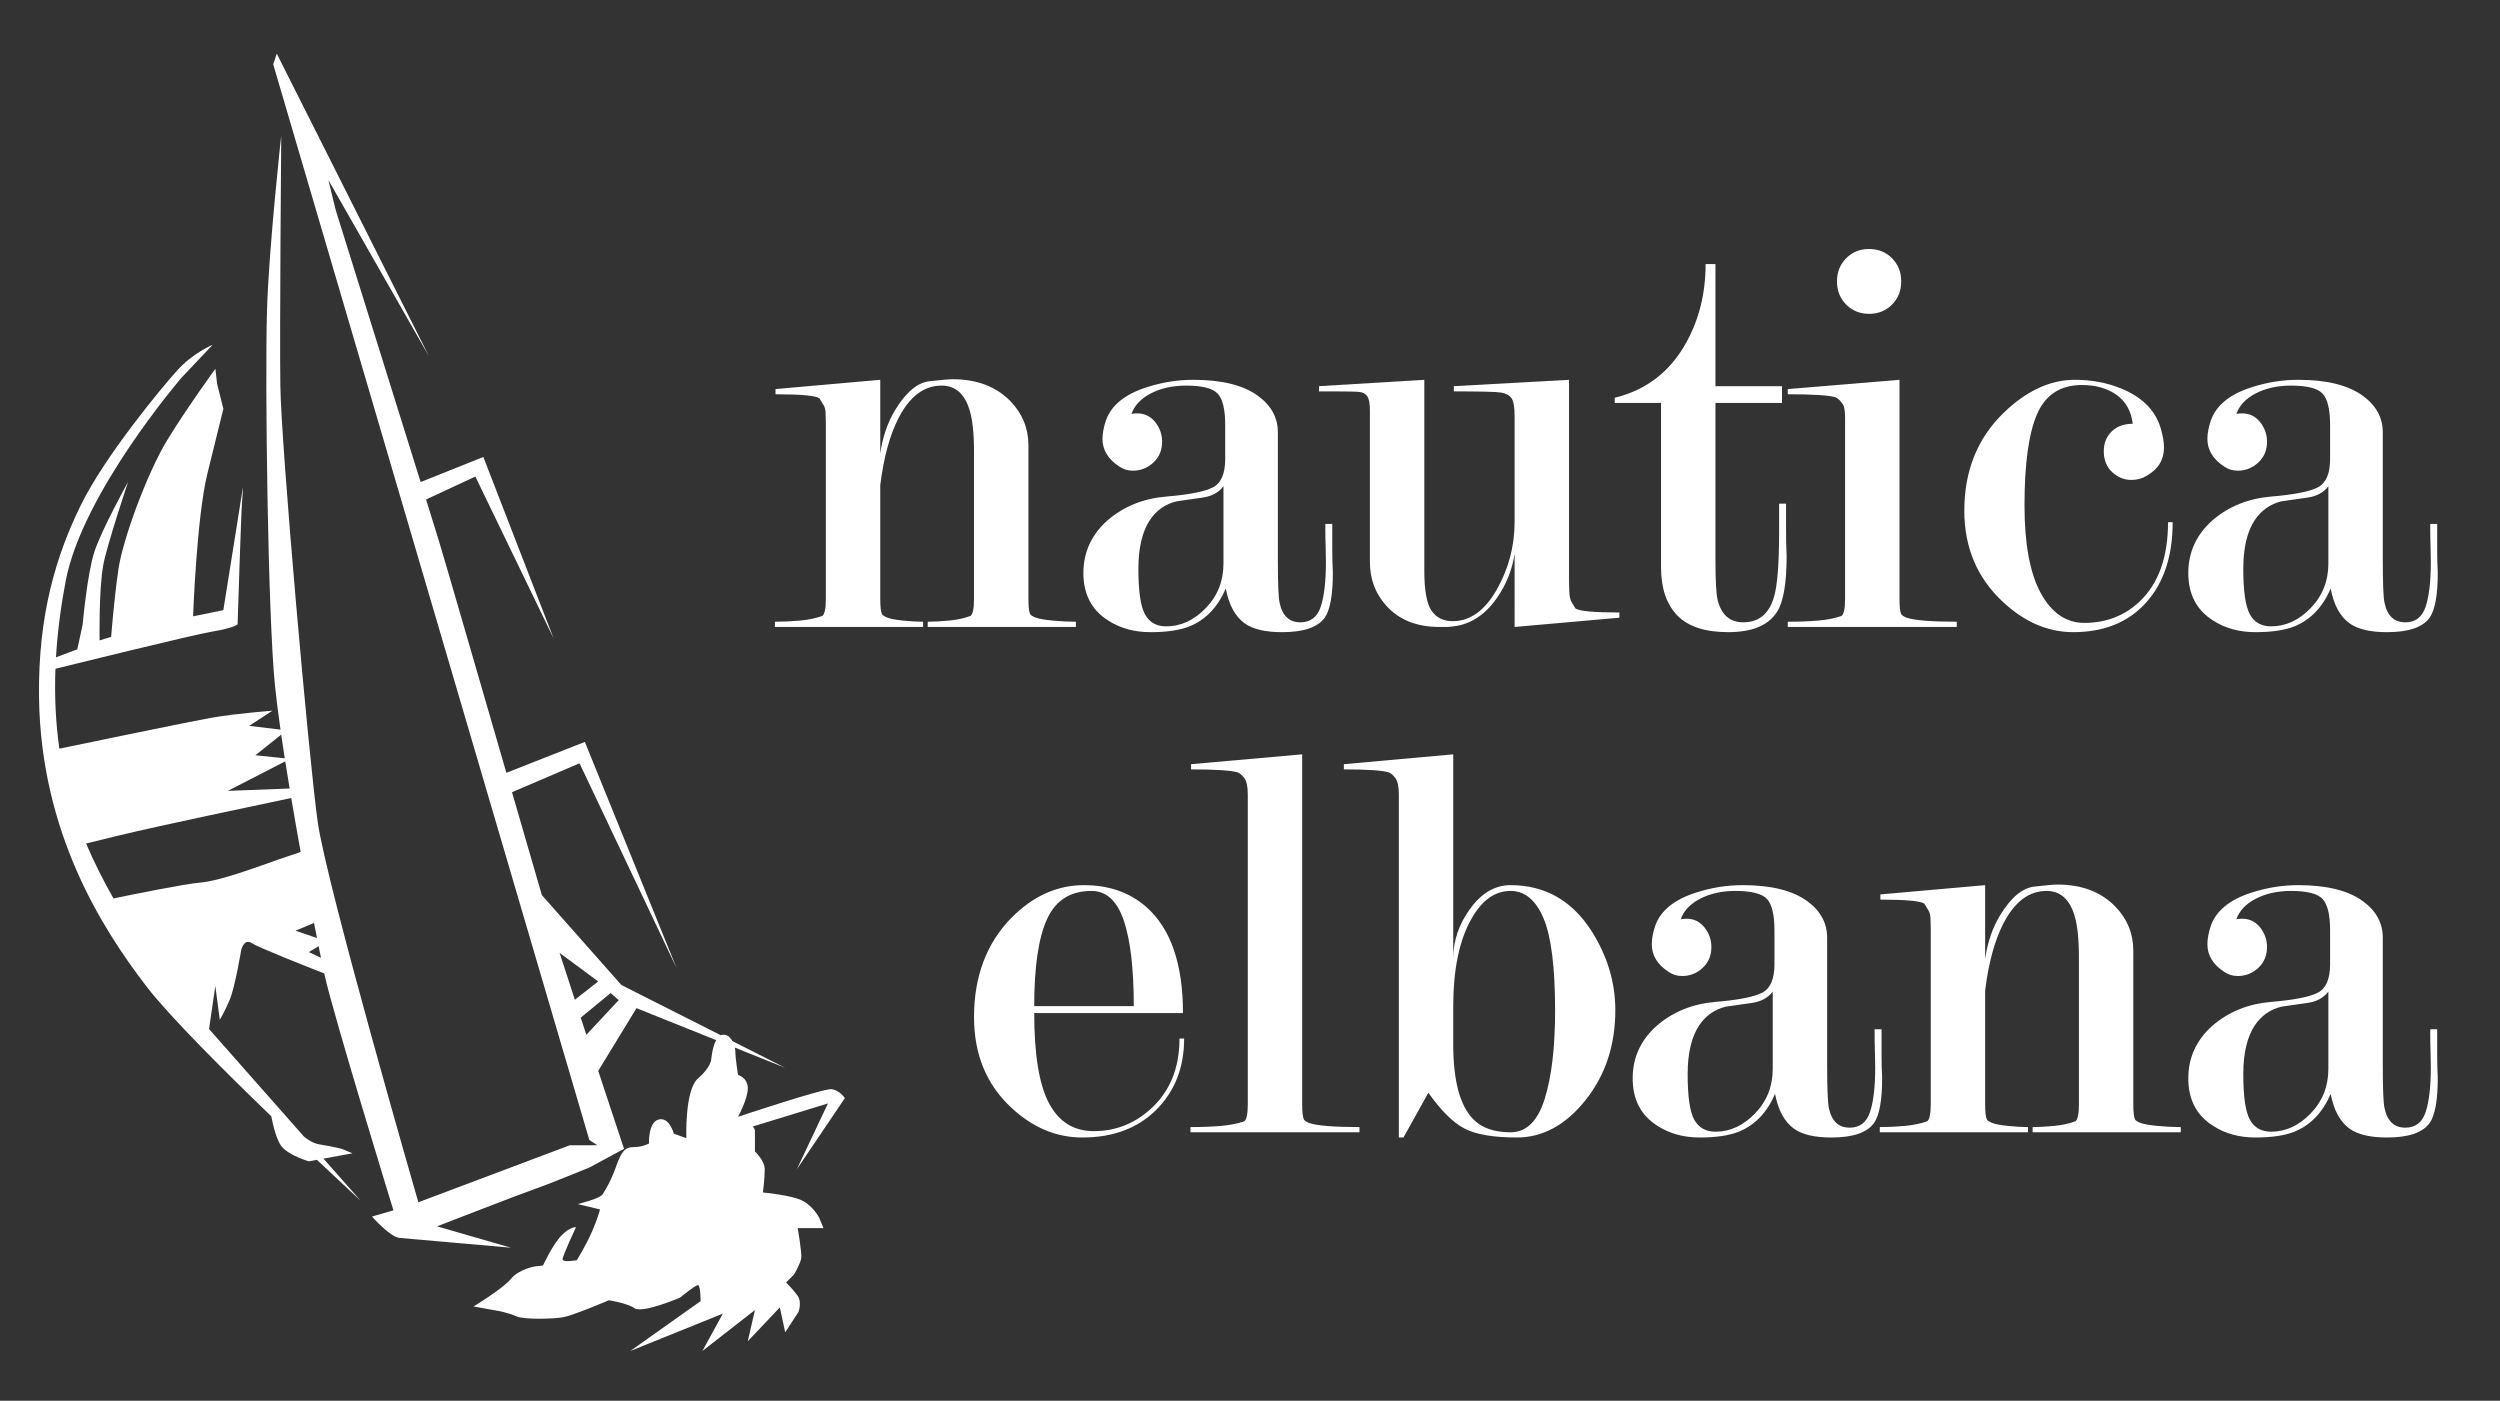 <?xml version="1.0" encoding="utf-8"?>
<!-- Generator: Adobe Illustrator 16.0.0, SVG Export Plug-In . SVG Version: 6.00 Build 0)  -->
<!DOCTYPE svg PUBLIC "-//W3C//DTD SVG 1.1//EN" "http://www.w3.org/Graphics/SVG/1.1/DTD/svg11.dtd">
<svg version="1.1" id="Livello_1" xmlns="http://www.w3.org/2000/svg" xmlns:xlink="http://www.w3.org/1999/xlink" x="0px" y="0px"
	 width="386px" height="216.276px" viewBox="0 0 386 216.276" enable-background="new 0 0 386 216.276" xml:space="preserve">
<rect x="0" y="0" width="386" height="216.276" fill="#333333" stroke="none"/>
<g>
	<g>
		<g>
			<path fill="none" d="M44.967,123.211c-3.571,0.75-21.026,4.42-26.569,5.776c-2.734,0.668-4.257,1.041-5.109,1.249
				c1.264,2.946,2.707,5.793,4.232,8.482c3.235-0.67,10.916-2.23,13.388-2.445c3.162-0.275,8.937-2.475,12.099-3.574
				c1.559-0.543,2.679-0.916,3.418-1.157C45.932,128.813,45.437,125.996,44.967,123.211z"/>
		</g>
		<g>
			<path fill="none" d="M48.485,142.504l-2.865,1.193l3.324,1.14C48.797,144.1,48.644,143.322,48.485,142.504z"/>
		</g>
		<g>
			<path fill="none" d="M43.418,113.426l-3.985,3.188l4.535,0.465C43.773,115.827,43.589,114.607,43.418,113.426z"/>
		</g>
		<g>
			<path fill="none" d="M44.042,117.55l-8.871,4.563l9.55-0.367C44.486,120.326,44.258,118.923,44.042,117.55z"/>
		</g>
		<g>
			<path fill="none" d="M89.664,157.125c0.289,0.878,0.58,1.764,0.87,2.646l4.993-5.349l-1.238-1.1L89.664,157.125z"/>
		</g>
		<g>
			<path fill="none" d="M47.682,146.998l1.876,0.89c-0.114-0.554-0.235-1.154-0.365-1.796L47.682,146.998z"/>
		</g>
		<g>
			<path fill="none" d="M92.364,151.535l-5.96-4.405c0.68,2.105,1.492,4.594,2.354,7.231L92.364,151.535z"/>
		</g>
		<g>
			<path fill="#FFFFFF" d="M126.46,187.968c0,0-0.962-1.787-2.612-2.612c-1.65-0.825-6.049-1.237-6.049-1.237s0.275-2.2,0.275-3.575
				s-1.512-2.75-1.512-2.75s0-2.063,0-3.163c0-0.238-0.138-0.475-0.33-0.702l11.604-3.56l-4.812,10.174l7.424-10.999
				c0,0-0.825-1.237-2.063-1.375c-1.237-0.138-14.436,4.262-14.436,4.262s1.513-2.75,1.513-4.399c0-1.65-1.513-2.062-1.513-2.062
				s-0.412-2.613-0.412-3.575c0-0.186-0.034-0.413-0.085-0.649l7.784,3.124l-8.153-4.121c-0.341-0.627-0.875-1.113-1.609-0.966
				c-0.062,0.013-0.12,0.039-0.178,0.063l-15.357-7.763l-12.277-13.879c-1.049-3.604-2.726-9.386-4.608-15.887l10.424-4.467
				l14.985,31.621l-14.161-34.921l-12.118,4.77c-4.405-15.206-9.542-32.94-10.43-35.841c-0.277-0.908-0.993-3.216-1.971-6.357
				l7.608-3.542l12.099,25.022L74.629,70.557l-9.684,3.873c-4.638-14.889-13.139-42.094-13.139-42.094l-1.1-4.537l15.536,27.222
				L42.733,8.276l-0.55,1.65l48.807,166.081l1.238,0.825h-4.262l-23.372,8.799c0,0-14.161-48.944-15.536-58.706
				s-5.637-57.881-5.774-67.368c-0.118-8.115,0.137-38.633,0.137-38.633s-1.924,17.46-2.199,27.084
				c-0.322,11.27,0.137,47.02,1.237,57.881c0.199,1.959,0.491,4.258,0.848,6.763l-4.835-0.576l3.574-2.337
				c0,0-5.637,0.412-9.486,1.1c-3.354,0.599-19.336,3.912-23.393,4.754c-0.577-4.016-0.764-8.135-0.607-12.331
				c1.218-0.302,21.077-5.226,24.275-5.759c3.299-0.55,3.85-1.1,3.85-1.1s0.55-17.461,0.688-18.973c0.137-1.512,0.137-2.2,0.137-2.2
				l-3.025,18.973l-4.674,0.962c0,0,0.55-15.26,2.2-21.998c1.335-5.448,2.475-10.036,2.475-10.036l-0.962-3.85l-0.275-2.337
				c0,0-4.399,6.049-7.424,10.999c-3.025,4.95-6.874,15.261-7.562,20.073c-0.688,4.812-1.1,10.311-1.1,10.311l-1.788,0.55
				c0,0-0.137-7.562,0.55-11.548c0.5-2.896,3.85-12.923,3.85-12.923s-4.125,7.424-5.225,10.861
				c-1.1,3.438-1.787,11.137-1.787,11.137l-0.825,3.849l-3.293,1.235c0.232-3.89,0.741-7.836,1.505-11.821
				c2.612-13.611,17.873-31.346,17.873-31.346l4.812-5.087c0,0-3.025,1.237-5.5,3.987s-11.136,13.199-14.848,20.76
				c-3.712,7.562-6.632,16.762-6.462,29.696c0.275,20.898,9.762,35.746,16.635,44.683c3.46,4.498,11.796,12.827,19.224,19.991
				c0.302,1.533,0.872,3.865,1.674,4.756c1.237,1.375,4.125,2.2,4.125,2.2l1.254-0.229c3.957,3.733,6.72,6.279,6.72,6.279
				s-2.381-2.693-5.714-6.463l4.477-0.823l-1.65-0.688c0,0-0.962-0.275-3.437-0.687c-0.89-0.148-1.706-0.636-2.39-1.198
				c-5.016-5.677-11.023-12.479-14.665-16.615l0.969-6.659l0.687,5.224c0,0,0.688-1.1,1.513-3.024s1.787-7.699,1.787-7.699
				s0.413-1.925,1.65-1.1c1.002,0.668,8.404,3.59,11.184,4.677c0.031,0.141,0.062,0.286,0.089,0.411
				c1.375,6.187,10.586,36.158,10.586,36.158l-3.3,0.963c0,0,2.75,3.162,4.262,3.299c1.512,0.137,17.186,1.512,17.186,1.512
				l-11.412-3.3c0,0,13.474-5.224,15.124-5.773c1.65-0.55,8.386-3.3,8.386-3.3l5.362-2.888c0,0-1.793-5.402-3.984-12.042l5.909-9.68
				l12.299,4.935c-0.604,1.099-0.75,2.902-0.75,2.902s0,1.237-2.063,3.025c-2.062,1.787-1.787,9.211-1.787,9.211l-1.925-0.688
				c0,0-0.688-2.612-2.337-2.2c-1.65,0.412-1.512,3.712-1.512,3.712s-0.962,0.55-2.337,0.55s-1.925,0.688-2.75,3.025
				c-0.825,2.337-1.649,3.575-2.062,4.262c-0.413,0.687-3.85,1.512-3.85,1.512l3.437,0.825c0,0-0.275,1.237-1.237,3.437
				c-0.963,2.2-2.338,4.399-2.338,4.399s-2.199,0.413-2.199-0.137s2.062-4.949,2.062-4.949s-0.825-0.138-2.2,1.237
				s-2.887,4.675-2.887,4.675l-1.238,0.138c0,0-2.475,0.412-3.712,1.925c-1.237,1.512-5.774,4.262-5.774,4.262l3.85,0.688
				c0,0,1.512,0.275,2.75,0.825c1.237,0.55,5.774,0.412,7.286,0.137c1.512-0.275,7.012-2.612,7.012-2.612s2.75,0.412,3.987,1.237
				c1.237,0.825,7.011-1.65,7.011-1.65s2.338-1.925,2.75-1.925c0.413,0,0.413,2.475,0.413,2.475l-10.861,7.699l14.298-5.774
				l-3.162,5.774l8.111-6.324l-1.1,4.813l4.949-5.225l0.825,3.85l2.062-3.163c0,0,0.55-1.512-0.137-2.475
				c-0.688-0.962-1.788-2.062-1.788-2.062l1.238-1.238c0,0,0.962-1.65,1.1-2.475c0.137-0.825-0.55-4.674-0.55-4.674h3.987
				L126.46,187.968z M43.418,113.426c0.171,1.182,0.355,2.401,0.55,3.653l-4.535-0.465L43.418,113.426z M44.042,117.55
				c0.216,1.373,0.443,2.775,0.679,4.195l-9.55,0.367L44.042,117.55z M30.909,136.274c-2.472,0.215-10.153,1.774-13.388,2.445
				c-1.525-2.689-2.968-5.536-4.232-8.482c0.852-0.208,2.375-0.581,5.109-1.249c5.543-1.355,22.998-5.026,26.569-5.776
				c0.469,2.784,0.964,5.601,1.458,8.332c-0.739,0.241-1.859,0.614-3.418,1.157C39.846,133.799,34.071,135.999,30.909,136.274z
				 M48.485,142.504c0.159,0.818,0.313,1.595,0.458,2.333l-3.324-1.14L48.485,142.504z M47.682,146.998l1.512-0.906
				c0.129,0.642,0.251,1.242,0.365,1.796L47.682,146.998z M92.364,151.535l-3.605,2.826c-0.863-2.637-1.675-5.126-2.354-7.231
				L92.364,151.535z M90.534,159.771c-0.29-0.883-0.581-1.769-0.87-2.646l4.625-3.803l1.238,1.1L90.534,159.771z"/>
		</g>
	</g>
	<g>
		<path fill="#FFFFFF" d="M135.912,74.892v17.603c0,1.198,0.089,1.976,0.268,2.334c0.119,0.18,0.402,0.36,0.849,0.539
			c0.447,0.18,1.251,0.33,2.413,0.45c1.162,0.12,2.189,0.179,3.083,0.179V96.8h-22.878v-0.804c1.31,0,2.606-0.059,3.888-0.179
			c1.28-0.12,2.427-0.359,3.44-0.719c0.357-0.299,0.536-1.167,0.536-2.605V65.277c0-0.539-0.015-1.078-0.044-1.617
			c-0.031-0.539-0.165-0.958-0.402-1.257l-0.536-0.899c-0.596-0.419-2.86-0.628-6.792-0.628v-0.804l16.175-1.43V70.04
			c0.357-2.552,1.131-4.808,2.324-6.768c1.667-2.731,3.425-4.2,5.272-4.408c1.846-0.207,3.038-0.312,3.575-0.312
			c3.753,0,6.731,1.135,8.937,3.404c1.846,1.912,2.77,4.181,2.77,6.809v23.741c0,1.195,0.089,1.971,0.268,2.329
			c0.119,0.179,0.416,0.357,0.894,0.536c0.477,0.179,1.341,0.328,2.592,0.447c1.251,0.12,2.442,0.179,3.575,0.179V96.8H143.24
			v-0.804c0.952,0,2.055-0.059,3.306-0.179c1.251-0.12,2.353-0.359,3.307-0.719c0.357-0.299,0.536-1.167,0.536-2.604V69.773
			c0-2.874-0.239-5.059-0.715-6.556c-0.775-2.455-2.205-3.682-4.29-3.682c-2.741,0-4.975,1.706-6.702,5.119
			C137.371,67.229,136.448,70.642,135.912,74.892z"/>
		<path fill="#FFFFFF" d="M189.172,70.85v-5.208c0-2.393-0.381-4.01-1.141-4.848c-0.761-0.838-2.399-1.258-4.914-1.258
			c-2.048,0-3.846,0.396-5.39,1.187c-1.546,0.791-2.557,1.854-3.033,3.192c0.238-0.059,0.537-0.089,0.894-0.089
			c1.131,0,2.055,0.447,2.77,1.34s1.072,1.907,1.072,3.039c0,1.311-0.452,2.383-1.354,3.217c-0.902,0.835-1.955,1.251-3.157,1.251
			c-0.783,0-1.476-0.208-2.077-0.626c-1.745-1.131-2.617-2.561-2.617-4.29c0-0.833,0.179-1.787,0.537-2.859
			c0.833-2.324,2.918-4.021,6.255-5.094c2.382-0.774,4.795-1.162,7.239-1.162c4.408,0,7.744,0.833,10.008,2.497
			c2.025,1.485,3.039,3.358,3.039,5.616v19.702c0,3.566,0.09,5.766,0.268,6.598c0.416,2.022,1.488,3.032,3.219,3.032
			c1.547,0,2.59-0.799,3.127-2.399c0.537-1.599,0.805-3.908,0.805-6.93c0-0.828-0.016-1.657-0.045-2.487
			c-0.031-0.83-0.045-1.688-0.045-2.576v-0.8h1.072v3.932c0,1.251,0.029,2.444,0.09,3.575c0,3.456-0.42,5.779-1.258,6.971
			c-1.078,1.488-3.266,2.234-6.559,2.234c-2.576,0-4.494-0.442-5.75-1.328c-1.498-1.063-2.487-2.864-2.966-5.403
			c-1.251,2.894-3.128,4.843-5.63,5.845c-1.49,0.589-3.485,0.885-5.987,0.885s-4.678-0.598-6.523-1.79
			c-2.563-1.61-3.843-4.056-3.843-7.338c0-3.22,1.246-5.934,3.738-8.142c2.491-2.148,5.517-3.37,9.078-3.668
			s5.964-0.776,7.209-1.433C188.548,74.578,189.172,73.117,189.172,70.85z M188.904,87.013V75.069
			c-0.715,0.958-1.773,1.542-3.173,1.751c-1.4,0.209-2.756,0.405-4.066,0.583c-1.729,0.419-3.099,1.377-4.111,2.874
			c-1.192,1.796-1.787,4.311-1.787,7.543c0,3.473,0.342,5.823,1.027,7.05c0.685,1.228,1.772,1.84,3.262,1.84
			c2.263,0,4.303-0.942,6.121-2.828C187.995,91.999,188.904,89.708,188.904,87.013z"/>
		<path fill="#FFFFFF" d="M233.855,64.202c0-1.377-0.164-2.29-0.492-2.74s-0.863-0.733-1.607-0.853
			c-0.746-0.12-3.174-0.18-7.283-0.18v-0.804l17.783-0.983v30.371c0,0.776,0.014,1.553,0.045,2.329
			c0.029,0.776,0.162,1.344,0.402,1.702l0.535,0.896c0.596,0.419,2.859,0.627,6.793,0.627v0.805l-16.176,1.43V85.487
			c-0.357,2.435-1.252,4.691-2.682,6.77c-1.848,2.672-4.109,4.158-6.791,4.454c-0.357,0.06-0.715,0.089-1.072,0.089h-1.072
			c-3.516,0-6.256-1.104-8.223-3.315c-1.668-1.852-2.502-4.091-2.502-6.719V63.385c0-1.075-0.133-1.807-0.402-2.195
			c-0.268-0.388-0.67-0.611-1.205-0.671c-0.537-0.059-1.938-0.089-4.201-0.089h-2.055v-0.804l16.264-0.983v29.473
			c0,3.045,0.371,5.105,1.117,6.18c0.744,1.075,1.832,1.613,3.262,1.613c2.682,0,4.945-1.616,6.793-4.85
			c1.846-3.234,2.77-6.736,2.77-10.509V64.202z"/>
		<path fill="#FFFFFF" d="M275.767,77.766v4.111c0,1.371,0.029,2.681,0.09,3.932c0,4.17-0.479,7.03-1.432,8.579
			c-1.311,2.145-3.842,3.217-7.596,3.217c-3.574,0-6.197-0.863-7.863-2.591c-1.668-1.728-2.502-4.2-2.502-7.417v-25.38h-7.15v-0.804
			c4.889-1.197,8.57-4.038,11.045-8.526c1.99-3.59,2.986-7.63,2.986-12.118h1.52v18.856h10.277v2.591h-10.277v24.243
			c0,3.209,0.115,5.29,0.35,6.239c0.586,2.259,1.902,3.388,3.951,3.388c2.398,0,3.977-1.304,4.738-3.913
			c0.527-1.779,0.791-5.158,0.791-10.139v-4.269H275.767z"/>
		<path fill="#FFFFFF" d="M293.281,58.641v33.853c0,1.198,0.09,1.976,0.268,2.334c0.119,0.18,0.387,0.36,0.805,0.539
			c1.252,0.419,3.844,0.628,7.775,0.628V96.8h-26.096v-0.804c1.729,0,3.291-0.06,4.691-0.18s2.607-0.36,3.621-0.721
			c0.357-0.299,0.535-1.17,0.535-2.611V64.567c0-1.14-0.119-1.86-0.357-2.162c-0.418-0.601-0.805-0.96-1.162-1.081
			c-1.072-0.299-3.516-0.45-7.328-0.45v-0.804L293.281,58.641z M288.589,38.445c1.416,0,2.598,0.478,3.543,1.43
			c0.943,0.954,1.416,2.145,1.416,3.575s-0.473,2.622-1.416,3.575c-0.945,0.954-2.127,1.43-3.543,1.43
			c-1.418,0-2.6-0.476-3.543-1.43c-0.945-0.953-1.416-2.145-1.416-3.575s0.471-2.621,1.416-3.575
			C285.99,38.922,287.171,38.445,288.589,38.445z"/>
		<path fill="#FFFFFF" d="M329.294,65.433c-0.238-1.965-1.072-3.453-2.502-4.467s-3.209-1.521-5.336-1.521
			c-3.313,0-5.619,1.49-6.92,4.468c-1.303,2.979-1.953,7.685-1.953,14.12c0,5.958,0.836,10.471,2.512,13.539
			c1.676,3.069,3.918,4.603,6.73,4.603c3.35,0,6.189-1.095,8.523-3.287c2.932-2.784,4.396-6.871,4.396-12.263h0.715
			c0,5.243-1.371,9.383-4.109,12.422c-2.742,3.039-6.494,4.558-11.26,4.558c-3.875,0-7.479-1.548-10.814-4.647
			c-3.992-3.693-5.986-8.4-5.986-14.12c0-6.136,2.023-11.171,6.076-15.103c3.514-3.396,7.178-5.094,10.992-5.094
			c2.561,0,4.943,0.447,7.148,1.341c3.336,1.371,5.393,3.485,6.166,6.345c0.299,1.072,0.447,1.997,0.447,2.771
			c0,1.907-0.902,3.366-2.707,4.379c-0.662,0.417-1.443,0.625-2.346,0.625c-1.084,0-2.061-0.398-2.934-1.194
			c-0.871-0.796-1.307-1.871-1.307-3.229c0-1.238,0.4-2.256,1.205-3.052S327.923,65.433,329.294,65.433z"/>
		<path fill="#FFFFFF" d="M359.767,70.85v-5.208c0-2.393-0.381-4.01-1.141-4.848s-2.398-1.258-4.912-1.258
			c-2.049,0-3.846,0.396-5.391,1.187c-1.547,0.791-2.557,1.854-3.033,3.192c0.238-0.059,0.537-0.089,0.895-0.089
			c1.131,0,2.055,0.447,2.77,1.34s1.072,1.907,1.072,3.039c0,1.311-0.453,2.383-1.354,3.217c-0.902,0.835-1.955,1.251-3.158,1.251
			c-0.783,0-1.475-0.208-2.076-0.626c-1.746-1.131-2.617-2.561-2.617-4.29c0-0.833,0.18-1.787,0.537-2.859
			c0.834-2.324,2.918-4.021,6.256-5.094c2.381-0.774,4.795-1.162,7.238-1.162c4.408,0,7.744,0.833,10.008,2.497
			c2.025,1.485,3.039,3.358,3.039,5.616v19.702c0,3.566,0.09,5.766,0.268,6.598c0.416,2.022,1.488,3.032,3.219,3.032
			c1.547,0,2.59-0.799,3.127-2.399c0.537-1.599,0.805-3.908,0.805-6.93c0-0.828-0.016-1.657-0.045-2.487
			c-0.031-0.83-0.045-1.688-0.045-2.576v-0.8h1.072v3.932c0,1.251,0.029,2.444,0.09,3.575c0,3.456-0.42,5.779-1.258,6.971
			c-1.078,1.488-3.266,2.234-6.559,2.234c-2.576,0-4.494-0.442-5.75-1.328c-1.498-1.063-2.488-2.864-2.967-5.403
			c-1.25,2.894-3.127,4.843-5.629,5.845c-1.49,0.589-3.486,0.885-5.988,0.885s-4.678-0.598-6.523-1.79
			c-2.563-1.61-3.844-4.056-3.844-7.338c0-3.22,1.246-5.934,3.738-8.142c2.492-2.148,5.518-3.37,9.078-3.668
			s5.963-0.776,7.209-1.433S359.767,73.117,359.767,70.85z M359.5,87.013V75.069c-0.715,0.958-1.773,1.542-3.172,1.751
			c-1.4,0.209-2.756,0.405-4.066,0.583c-1.729,0.419-3.098,1.377-4.111,2.874c-1.191,1.796-1.787,4.311-1.787,7.543
			c0,3.473,0.342,5.823,1.027,7.05s1.773,1.84,3.262,1.84c2.264,0,4.305-0.942,6.123-2.828
			C358.591,91.999,359.5,89.708,359.5,87.013z"/>
	</g>
	<g>
		<path fill="#FFFFFF" d="M159.684,156.416c0,6.406,0.759,11.046,2.279,13.92c1.519,2.874,3.827,4.311,6.926,4.311
			c3.276,0,6.166-1.109,8.668-3.328c3.038-2.698,4.558-6.354,4.558-10.971h0.715c0,4.468-1.43,8.132-4.29,10.992
			c-2.86,2.86-6.673,4.29-11.439,4.29c-3.992,0-7.626-1.519-10.902-4.558c-3.874-3.575-5.809-8.251-5.809-14.03
			c0-6.255,1.906-11.35,5.719-15.281c3.336-3.396,7.089-5.094,11.26-5.094c3.872,0,7.089,1.133,9.652,3.396
			c3.753,3.337,5.63,8.789,5.63,16.354H159.684z M175.054,155.343c0-5.777-0.515-10.185-1.546-13.225
			c-1.03-3.038-2.695-4.559-4.992-4.559c-3.239,0-5.521,1.445-6.846,4.333c-1.325,2.889-1.987,7.373-1.987,13.451H175.054z"/>
		<path fill="#FFFFFF" d="M201.058,170.53c0,1.194,0.09,1.97,0.268,2.328c0.119,0.179,0.387,0.357,0.805,0.536
			c1.252,0.419,3.844,0.627,7.775,0.627v0.804h-26.095v-0.804c1.728,0,3.291-0.059,4.691-0.179c1.399-0.12,2.606-0.359,3.62-0.718
			c0.357-0.299,0.536-1.165,0.536-2.6v-47.876c0-1.195-0.179-2.032-0.536-2.511c-0.357-0.478-0.715-0.776-1.072-0.896
			c-1.073-0.299-3.456-0.448-7.15-0.448v-0.804l17.158-1.519V170.53z"/>
		<path fill="#FFFFFF" d="M215.98,175.629v-52.988c0-1.192-0.178-2.028-0.535-2.505s-0.715-0.775-1.072-0.895
			c-1.014-0.299-3.307-0.448-6.881-0.448v-0.804l16.889-1.519v31.507c0-2.731,0.879-5.299,2.637-7.704s3.828-3.607,6.211-3.607
			c5.361,0,9.563,2.413,12.602,7.239c2.381,3.813,3.574,7.835,3.574,12.064c0,5.422-1.535,10.054-4.604,13.896
			c-3.068,3.843-6.598,5.764-10.59,5.764c-3.633,0-6.33-0.458-8.086-1.373c-1.758-0.916-3.619-2.762-5.586-5.538l-3.844,6.91H215.98
			z M224.38,161.265c0,5.627,1.043,9.489,3.129,11.584c1.309,1.318,3.217,1.976,5.719,1.976c2.443,0,4.201-1.72,5.273-5.162
			s1.607-7.978,1.607-13.604c0-6.705-0.596-11.464-1.787-14.278c-1.191-2.813-2.891-4.221-5.094-4.221
			c-2.383,0-4.379,1.407-5.986,4.22c-1.908,3.292-2.861,7.843-2.861,13.649V161.265z"/>
		<path fill="#FFFFFF" d="M273.978,148.874v-5.208c0-2.393-0.381-4.01-1.141-4.848s-2.398-1.258-4.912-1.258
			c-2.049,0-3.846,0.396-5.391,1.187c-1.547,0.791-2.557,1.854-3.033,3.192c0.238-0.059,0.537-0.089,0.895-0.089
			c1.131,0,2.055,0.447,2.77,1.34s1.072,1.907,1.072,3.039c0,1.311-0.453,2.383-1.354,3.217c-0.902,0.835-1.955,1.251-3.158,1.251
			c-0.783,0-1.475-0.208-2.076-0.626c-1.746-1.131-2.617-2.561-2.617-4.29c0-0.833,0.18-1.787,0.537-2.859
			c0.834-2.324,2.918-4.021,6.256-5.094c2.381-0.774,4.795-1.162,7.238-1.162c4.408,0,7.744,0.833,10.008,2.497
			c2.025,1.485,3.039,3.358,3.039,5.616v19.702c0,3.566,0.09,5.766,0.268,6.598c0.416,2.022,1.488,3.032,3.219,3.032
			c1.547,0,2.59-0.799,3.127-2.399c0.537-1.599,0.805-3.908,0.805-6.93c0-0.828-0.016-1.657-0.045-2.487
			c-0.031-0.83-0.045-1.688-0.045-2.576v-0.8h1.072v3.932c0,1.251,0.029,2.444,0.09,3.575c0,3.456-0.42,5.779-1.258,6.971
			c-1.078,1.488-3.266,2.234-6.559,2.234c-2.576,0-4.494-0.442-5.75-1.328c-1.498-1.063-2.488-2.864-2.967-5.403
			c-1.25,2.894-3.127,4.843-5.629,5.845c-1.49,0.589-3.486,0.885-5.988,0.885s-4.678-0.598-6.523-1.79
			c-2.563-1.61-3.844-4.056-3.844-7.338c0-3.22,1.246-5.934,3.738-8.142c2.492-2.148,5.518-3.37,9.078-3.668
			s5.963-0.776,7.209-1.433S273.978,151.142,273.978,148.874z M273.71,165.038v-11.944c-0.715,0.958-1.773,1.542-3.172,1.751
			c-1.4,0.209-2.756,0.405-4.066,0.583c-1.729,0.419-3.098,1.377-4.111,2.874c-1.191,1.796-1.787,4.311-1.787,7.543
			c0,3.473,0.342,5.823,1.027,7.05s1.773,1.84,3.262,1.84c2.264,0,4.305-0.942,6.123-2.828
			C272.802,170.023,273.71,167.733,273.71,165.038z"/>
		<path fill="#FFFFFF" d="M306.507,152.916v17.603c0,1.198,0.09,1.976,0.268,2.334c0.119,0.18,0.402,0.36,0.85,0.539
			c0.445,0.18,1.25,0.33,2.412,0.45s2.189,0.179,3.084,0.179v0.804h-22.879v-0.804c1.311,0,2.605-0.059,3.889-0.179
			c1.279-0.12,2.426-0.359,3.439-0.719c0.357-0.299,0.537-1.167,0.537-2.605v-27.216c0-0.539-0.016-1.078-0.045-1.617
			c-0.031-0.539-0.164-0.958-0.402-1.257l-0.537-0.899c-0.596-0.419-2.859-0.628-6.791-0.628v-0.804l16.176-1.43v11.398
			c0.357-2.552,1.131-4.808,2.322-6.768c1.668-2.731,3.426-4.2,5.273-4.408c1.846-0.207,3.039-0.312,3.574-0.312
			c3.754,0,6.732,1.135,8.938,3.404c1.846,1.912,2.77,4.181,2.77,6.809v23.741c0,1.195,0.09,1.971,0.268,2.329
			c0.119,0.179,0.416,0.357,0.895,0.536c0.477,0.179,1.34,0.328,2.592,0.447c1.25,0.12,2.441,0.179,3.574,0.179v0.804h-22.877
			v-0.804c0.951,0,2.055-0.059,3.307-0.179c1.25-0.12,2.352-0.359,3.307-0.719c0.357-0.299,0.535-1.167,0.535-2.604v-22.721
			c0-2.874-0.238-5.059-0.715-6.556c-0.775-2.455-2.205-3.682-4.289-3.682c-2.742,0-4.975,1.706-6.703,5.119
			C307.966,145.253,307.042,148.666,306.507,152.916z"/>
		<path fill="#FFFFFF" d="M359.767,148.874v-5.208c0-2.393-0.381-4.01-1.141-4.848s-2.398-1.258-4.912-1.258
			c-2.049,0-3.846,0.396-5.391,1.187c-1.547,0.791-2.557,1.854-3.033,3.192c0.238-0.059,0.537-0.089,0.895-0.089
			c1.131,0,2.055,0.447,2.77,1.34s1.072,1.907,1.072,3.039c0,1.311-0.453,2.383-1.354,3.217c-0.902,0.835-1.955,1.251-3.158,1.251
			c-0.783,0-1.475-0.208-2.076-0.626c-1.746-1.131-2.617-2.561-2.617-4.29c0-0.833,0.18-1.787,0.537-2.859
			c0.834-2.324,2.918-4.021,6.256-5.094c2.381-0.774,4.795-1.162,7.238-1.162c4.408,0,7.744,0.833,10.008,2.497
			c2.025,1.485,3.039,3.358,3.039,5.616v19.702c0,3.566,0.09,5.766,0.268,6.598c0.416,2.022,1.488,3.032,3.219,3.032
			c1.547,0,2.59-0.799,3.127-2.399c0.537-1.599,0.805-3.908,0.805-6.93c0-0.828-0.016-1.657-0.045-2.487
			c-0.031-0.83-0.045-1.688-0.045-2.576v-0.8h1.072v3.932c0,1.251,0.029,2.444,0.09,3.575c0,3.456-0.42,5.779-1.258,6.971
			c-1.078,1.488-3.266,2.234-6.559,2.234c-2.576,0-4.494-0.442-5.75-1.328c-1.498-1.063-2.488-2.864-2.967-5.403
			c-1.25,2.894-3.127,4.843-5.629,5.845c-1.49,0.589-3.486,0.885-5.988,0.885s-4.678-0.598-6.523-1.79
			c-2.563-1.61-3.844-4.056-3.844-7.338c0-3.22,1.246-5.934,3.738-8.142c2.492-2.148,5.518-3.37,9.078-3.668
			s5.963-0.776,7.209-1.433S359.767,151.142,359.767,148.874z M359.5,165.038v-11.944c-0.715,0.958-1.773,1.542-3.172,1.751
			c-1.4,0.209-2.756,0.405-4.066,0.583c-1.729,0.419-3.098,1.377-4.111,2.874c-1.191,1.796-1.787,4.311-1.787,7.543
			c0,3.473,0.342,5.823,1.027,7.05s1.773,1.84,3.262,1.84c2.264,0,4.305-0.942,6.123-2.828
			C358.591,170.023,359.5,167.733,359.5,165.038z"/>
	</g>
</g>
</svg>
